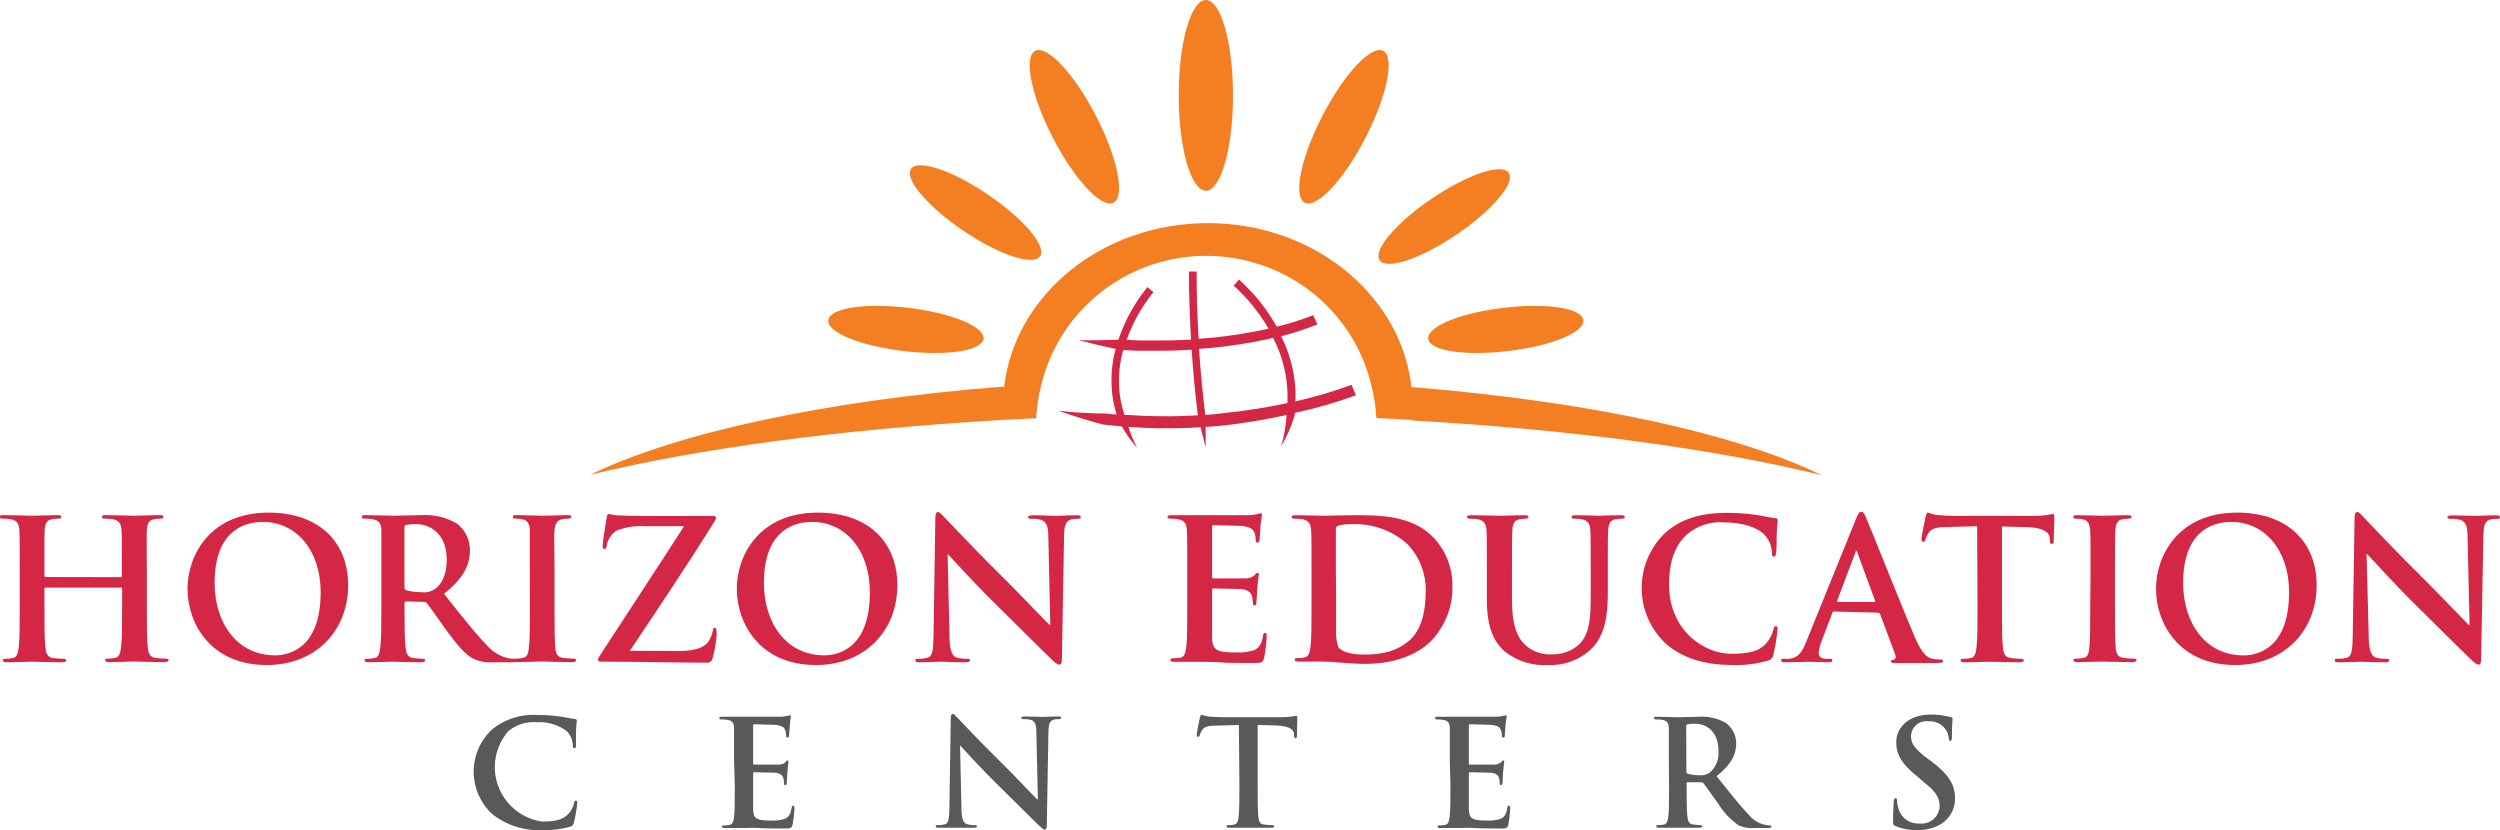 <svg width="256" height="85" viewBox="0 0 256 85" fill="none" xmlns="http://www.w3.org/2000/svg">
<path d="M12.354 59.101C12.372 59.101 12.39 59.098 12.406 59.09C12.422 59.083 12.437 59.073 12.449 59.059C12.461 59.046 12.47 59.03 12.475 59.013C12.481 58.996 12.482 58.978 12.48 58.961V58.524C12.48 55.496 12.48 54.942 12.441 54.302C12.401 53.663 12.236 53.311 11.573 53.171C11.312 53.125 11.048 53.105 10.784 53.108C10.563 53.108 10.445 53.108 10.445 52.929C10.445 52.749 10.587 52.749 10.871 52.749C11.951 52.749 13.237 52.812 13.766 52.812C14.294 52.812 15.517 52.749 16.298 52.749C16.582 52.749 16.724 52.749 16.724 52.929C16.724 53.108 16.606 53.108 16.361 53.108C16.165 53.114 15.97 53.135 15.778 53.171C15.233 53.272 15.075 53.608 15.036 54.302C14.997 54.997 15.036 55.496 15.036 58.524V62.028C15.036 63.861 15.036 65.437 15.131 66.288C15.194 66.85 15.312 67.287 15.92 67.365C16.26 67.411 16.602 67.437 16.945 67.443C17.166 67.443 17.269 67.505 17.269 67.607C17.269 67.708 17.103 67.802 16.866 67.802C15.557 67.802 14.287 67.739 13.711 67.739C13.135 67.739 11.975 67.802 11.194 67.802C10.91 67.802 10.768 67.739 10.768 67.607C10.768 67.474 10.855 67.443 11.092 67.443C11.336 67.443 11.579 67.417 11.817 67.365C12.22 67.287 12.322 66.85 12.401 66.272C12.504 65.437 12.504 63.861 12.504 62.028V60.295C12.504 60.262 12.49 60.23 12.467 60.207C12.443 60.184 12.411 60.17 12.377 60.17H4.67C4.607 60.17 4.552 60.17 4.552 60.295V62.043C4.552 63.877 4.552 65.453 4.646 66.304C4.71 66.865 4.828 67.302 5.435 67.38C5.775 67.427 6.118 67.453 6.461 67.459C6.682 67.459 6.784 67.521 6.784 67.622C6.784 67.724 6.619 67.817 6.382 67.817C5.072 67.817 3.802 67.755 3.227 67.755C2.651 67.755 1.491 67.817 0.686 67.817C0.426 67.817 0.284 67.755 0.284 67.622C0.284 67.49 0.363 67.459 0.607 67.459C0.851 67.459 1.095 67.432 1.333 67.38C1.736 67.302 1.838 66.865 1.917 66.288C2.02 65.453 2.02 63.877 2.02 62.043V58.524C2.02 55.496 2.02 54.942 1.98 54.302C1.941 53.663 1.775 53.311 1.112 53.171C0.852 53.126 0.588 53.105 0.323 53.108C0.103 53.108 -0.016 53.108 -0.016 52.929C-0.016 52.749 0.126 52.749 0.41 52.749C1.491 52.749 2.777 52.812 3.305 52.812C3.834 52.812 5.057 52.749 5.838 52.749C6.122 52.749 6.264 52.749 6.264 52.929C6.264 53.108 6.145 53.108 5.901 53.108C5.705 53.114 5.51 53.135 5.317 53.171C4.773 53.272 4.615 53.608 4.575 54.302C4.536 54.997 4.552 55.512 4.552 58.524V58.945C4.552 59.039 4.607 59.086 4.67 59.086L12.354 59.101Z" fill="#D32745"/>
<path d="M19.201 60.295C19.201 56.885 21.481 52.492 27.516 52.492C32.526 52.492 35.65 55.371 35.65 59.936C35.65 64.501 32.423 68.098 27.311 68.098C21.536 68.098 19.201 63.814 19.201 60.295ZM32.833 60.67C32.833 56.214 30.23 53.444 26.932 53.444C24.621 53.444 21.978 54.716 21.978 59.687C21.978 63.822 24.297 67.107 28.163 67.107C29.567 67.107 32.833 66.421 32.833 60.67Z" fill="#D32745"/>
<path d="M39.05 58.524C39.05 55.496 39.05 54.942 39.05 54.302C39.05 53.662 38.852 53.311 38.182 53.171C37.922 53.125 37.657 53.104 37.393 53.108C37.172 53.108 37.054 53.108 37.054 52.929C37.054 52.749 37.188 52.749 37.495 52.749C38.56 52.749 39.862 52.812 40.249 52.812C40.935 52.812 42.465 52.749 43.089 52.749C44.381 52.661 45.671 52.96 46.788 53.608C47.208 53.933 47.545 54.349 47.777 54.824C48.008 55.299 48.126 55.82 48.122 56.347C48.122 57.822 47.498 59.179 45.463 60.81C47.254 63.042 48.619 64.813 49.834 66.046C50.405 66.731 51.19 67.209 52.066 67.404C52.254 67.438 52.444 67.457 52.634 67.458C52.792 67.458 52.879 67.521 52.879 67.622C52.879 67.724 52.737 67.817 52.492 67.817H50.607C49.868 67.885 49.124 67.756 48.453 67.443C47.585 66.983 46.82 66.046 45.692 64.517C44.903 63.416 43.964 62.066 43.704 61.762C43.658 61.713 43.602 61.676 43.539 61.653C43.476 61.63 43.408 61.622 43.341 61.63L41.59 61.583C41.567 61.58 41.545 61.583 41.524 61.59C41.502 61.597 41.483 61.609 41.467 61.625C41.451 61.641 41.439 61.66 41.432 61.681C41.424 61.702 41.422 61.724 41.424 61.746V62.027C41.424 63.877 41.424 65.453 41.527 66.288C41.59 66.865 41.708 67.302 42.316 67.38C42.643 67.424 42.972 67.45 43.302 67.458C43.459 67.458 43.538 67.521 43.538 67.622C43.538 67.724 43.396 67.817 43.136 67.817C41.968 67.817 40.477 67.755 40.178 67.755C39.878 67.755 38.529 67.817 37.724 67.817C37.464 67.817 37.322 67.755 37.322 67.622C37.322 67.49 37.401 67.458 37.645 67.458C37.889 67.459 38.133 67.432 38.371 67.38C38.766 67.302 38.868 66.865 38.947 66.288C39.05 65.453 39.05 63.877 39.05 62.043V58.524ZM41.416 60.084C41.416 60.303 41.456 60.381 41.598 60.443C42.096 60.578 42.611 60.644 43.128 60.639C43.63 60.708 44.139 60.588 44.556 60.303C45.163 59.866 45.747 58.945 45.747 57.314C45.747 54.49 43.854 53.67 42.663 53.67C42.306 53.657 41.949 53.683 41.598 53.748C41.456 53.748 41.416 53.873 41.416 54.029V60.084Z" fill="#D32745"/>
<path d="M54.251 58.524C54.251 55.496 54.251 54.942 54.251 54.302C54.251 53.663 54.007 53.288 53.565 53.187C53.327 53.132 53.083 53.106 52.839 53.108C52.642 53.108 52.516 53.108 52.516 52.913C52.516 52.718 52.681 52.749 52.997 52.749C53.786 52.749 55.032 52.812 55.616 52.812C56.2 52.812 57.304 52.749 58.069 52.749C58.338 52.749 58.495 52.749 58.495 52.913C58.495 53.077 58.377 53.108 58.172 53.108C57.971 53.112 57.77 53.133 57.572 53.171C57.028 53.272 56.862 53.608 56.784 54.302C56.705 54.997 56.784 55.496 56.784 58.524V62.028C56.784 63.963 56.784 65.531 56.862 66.389C56.926 66.928 57.068 67.287 57.651 67.365C57.991 67.411 58.334 67.437 58.677 67.443C58.906 67.443 59 67.505 59 67.607C59 67.708 58.843 67.802 58.622 67.802C57.288 67.802 56.026 67.739 55.466 67.739C54.906 67.739 53.731 67.802 52.926 67.802C52.666 67.802 52.524 67.739 52.524 67.607C52.524 67.474 52.611 67.443 52.847 67.443C53.091 67.443 53.335 67.417 53.573 67.365C53.975 67.287 54.094 66.944 54.157 66.366C54.259 65.531 54.259 63.963 54.259 62.028L54.251 58.524Z" fill="#D32745"/>
<path d="M69.469 66.662C71.52 66.662 72.301 66.163 72.624 65.57C72.794 65.27 72.916 64.947 72.987 64.61C72.987 64.415 73.066 64.29 73.192 64.29C73.319 64.29 73.39 64.431 73.39 64.915C73.336 65.735 73.201 66.547 72.987 67.341C72.885 67.7 72.751 67.856 72.388 67.856C69.027 67.856 65.643 67.755 61.58 67.755C61.359 67.755 61.233 67.7 61.233 67.56C61.233 67.419 61.296 67.318 61.541 66.959C64.373 62.581 67.355 58.079 70.053 53.881H66.108C65.121 53.816 64.132 53.959 63.205 54.302C62.92 54.468 62.675 54.694 62.489 54.963C62.302 55.233 62.178 55.54 62.124 55.863C62.077 56.136 61.998 56.222 61.88 56.222C61.761 56.222 61.714 56.12 61.714 55.879C61.714 55.426 62.022 53.608 62.124 53.015C62.124 52.734 62.243 52.632 62.361 52.632C62.62 52.7 62.884 52.747 63.15 52.773C65.067 52.851 66.029 52.835 66.858 52.835H72.995C73.192 52.835 73.334 52.898 73.334 52.991C73.314 53.13 73.26 53.261 73.177 53.374C70.4 57.829 67.339 62.394 64.499 66.639L69.469 66.662Z" fill="#D32745"/>
<path d="M75.449 60.295C75.449 56.885 77.721 52.492 83.755 52.492C88.773 52.492 91.889 55.371 91.889 59.936C91.889 64.501 88.67 68.098 83.558 68.098C77.784 68.098 75.449 63.814 75.449 60.295ZM89.073 60.67C89.073 56.214 86.477 53.444 83.172 53.444C80.86 53.444 78.225 54.716 78.225 59.687C78.225 63.822 80.537 67.107 84.402 67.107C85.814 67.107 89.073 66.421 89.073 60.67Z" fill="#D32745"/>
<path d="M97.23 65.11C97.23 66.67 97.529 67.177 97.932 67.318C98.271 67.425 98.626 67.472 98.981 67.458C99.202 67.458 99.32 67.459 99.32 67.622C99.32 67.786 99.139 67.817 98.855 67.817C97.545 67.817 96.74 67.755 96.362 67.755C96.18 67.755 95.234 67.817 94.184 67.817C93.924 67.817 93.743 67.817 93.743 67.622C93.743 67.427 93.869 67.458 94.066 67.458C94.372 67.466 94.677 67.432 94.973 67.357C95.494 67.201 95.573 66.624 95.597 64.891L95.778 53.108C95.778 52.71 95.841 52.429 96.038 52.429C96.236 52.429 96.441 52.687 96.78 53.046C97.119 53.405 100.085 56.55 103.02 59.437C104.393 60.787 107.106 63.658 107.454 63.978H107.548L107.351 55.036C107.351 53.819 107.146 53.475 106.665 53.249C106.319 53.147 105.959 53.105 105.6 53.124C105.355 53.124 105.276 53.069 105.276 52.944C105.276 52.82 105.497 52.765 105.797 52.765C106.846 52.765 107.816 52.828 108.235 52.828C108.455 52.828 109.221 52.765 110.207 52.765C110.467 52.765 110.672 52.765 110.672 52.944C110.672 53.124 110.554 53.124 110.309 53.124C110.105 53.116 109.9 53.137 109.702 53.186C109.142 53.343 108.984 53.764 108.96 54.88L108.739 67.443C108.739 67.88 108.661 68.059 108.479 68.059C108.298 68.059 108.014 67.841 107.793 67.622C106.523 66.421 103.951 63.814 101.852 61.762C99.754 59.71 97.427 57.127 97.064 56.752H97.032L97.23 65.11Z" fill="#D32745"/>
<path d="M121.575 58.524C121.575 55.504 121.575 54.942 121.535 54.31C121.496 53.678 121.338 53.311 120.675 53.171C120.414 53.129 120.15 53.111 119.886 53.116C119.665 53.116 119.547 53.069 119.547 52.937C119.547 52.804 119.689 52.757 119.989 52.757H121.614C122.143 52.757 122.6 52.757 122.884 52.757C123.531 52.757 127.538 52.757 127.917 52.757C128.209 52.736 128.499 52.694 128.785 52.632C128.891 52.598 128.999 52.572 129.108 52.554C129.203 52.554 129.227 52.632 129.227 52.734C129.15 53.163 129.094 53.595 129.061 54.029C129.061 54.224 129.006 55.106 128.966 55.34C128.966 55.442 128.903 55.559 128.761 55.559C128.619 55.559 128.58 55.465 128.58 55.285C128.584 55.041 128.544 54.798 128.461 54.568C128.319 54.209 128.122 53.967 127.112 53.85C126.773 53.85 124.659 53.772 124.257 53.772C124.154 53.772 124.115 53.826 124.115 53.967V59.008C124.115 59.148 124.115 59.226 124.257 59.226C124.698 59.226 127.01 59.226 127.475 59.226C127.822 59.248 128.165 59.142 128.438 58.93C128.58 58.766 128.659 58.664 128.761 58.664C128.864 58.664 128.903 58.664 128.903 58.828C128.903 58.992 128.824 59.265 128.745 60.279C128.745 60.678 128.659 61.473 128.659 61.614C128.659 61.754 128.659 61.988 128.477 61.988C128.296 61.988 128.304 61.91 128.304 61.809C128.29 61.571 128.261 61.333 128.217 61.099C128.122 60.701 127.838 60.397 127.089 60.319C126.71 60.319 124.722 60.256 124.233 60.256C124.13 60.256 124.115 60.342 124.115 60.459V62.02C124.115 62.699 124.115 64.532 124.115 65.141C124.115 66.514 124.478 66.811 126.529 66.811C127.169 66.848 127.811 66.769 128.422 66.577C128.943 66.335 129.211 65.913 129.329 65.102C129.369 64.883 129.408 64.805 129.55 64.805C129.692 64.805 129.708 64.961 129.708 65.164C129.675 65.906 129.588 66.644 129.448 67.373C129.306 67.888 129.124 67.888 128.359 67.888C126.852 67.888 125.74 67.888 124.88 67.825C124.02 67.763 123.389 67.771 122.782 67.771C122.561 67.771 122.119 67.771 121.638 67.771C121.156 67.771 120.652 67.771 120.249 67.771C119.989 67.771 119.847 67.716 119.847 67.576C119.847 67.435 119.926 67.412 120.17 67.412C120.414 67.412 120.658 67.385 120.896 67.334C121.298 67.256 121.393 66.819 121.48 66.241C121.575 65.406 121.575 63.83 121.575 61.996V58.524Z" fill="#D32745"/>
<path d="M134.299 58.524C134.299 55.504 134.299 54.942 134.26 54.31C134.22 53.678 134.055 53.311 133.392 53.171C133.131 53.128 132.867 53.11 132.603 53.116C132.382 53.116 132.256 53.069 132.256 52.937C132.256 52.804 132.398 52.757 132.698 52.757C133.771 52.757 135.064 52.812 135.601 52.812C136.137 52.812 137.494 52.757 138.701 52.757C141.218 52.757 144.578 52.757 146.771 55.02C148.071 56.389 148.773 58.208 148.728 60.084C148.76 62.149 147.973 64.144 146.535 65.64C145.612 66.577 143.521 67.981 139.79 67.981C139.072 67.981 138.212 67.927 137.478 67.864C136.745 67.802 136.011 67.747 135.506 67.747C135.285 67.747 134.844 67.747 134.362 67.747C133.881 67.747 133.376 67.747 132.974 67.747C132.706 67.747 132.572 67.692 132.572 67.552C132.572 67.412 132.65 67.388 132.887 67.388C133.131 67.389 133.375 67.362 133.613 67.31C134.015 67.232 134.118 66.795 134.197 66.218C134.299 65.383 134.299 63.807 134.299 61.973V58.524ZM136.816 60.717C136.816 62.831 136.816 64.361 136.816 64.735C136.802 65.249 136.876 65.76 137.037 66.249C137.297 66.631 138.086 67.029 139.671 67.029C141.73 67.029 143.095 66.631 144.302 65.601C145.509 64.571 145.99 62.691 145.99 60.639C146.026 59.724 145.874 58.812 145.543 57.958C145.212 57.104 144.709 56.325 144.066 55.668C142.499 54.285 140.443 53.57 138.346 53.678C137.906 53.67 137.466 53.715 137.037 53.811C136.956 53.839 136.887 53.894 136.842 53.966C136.798 54.039 136.78 54.125 136.792 54.209C136.792 54.888 136.792 56.62 136.792 58.196L136.816 60.717Z" fill="#D32745"/>
<path d="M152.254 58.524C152.254 55.504 152.254 54.942 152.215 54.31C152.175 53.678 152.01 53.311 151.347 53.171C151.086 53.129 150.822 53.11 150.558 53.116C150.337 53.116 150.219 53.069 150.219 52.937C150.219 52.804 150.361 52.757 150.661 52.757C151.726 52.757 153.027 52.812 153.603 52.812C154.084 52.812 155.354 52.757 156.072 52.757C156.38 52.757 156.514 52.796 156.514 52.937C156.514 53.077 156.396 53.116 156.199 53.116C156.003 53.116 155.807 53.134 155.615 53.171C155.07 53.272 154.905 53.608 154.865 54.31C154.826 55.012 154.826 55.504 154.826 58.524V61.333C154.826 64.22 155.41 65.43 156.404 66.225C157.117 66.782 158.013 67.06 158.92 67.006C159.955 67.037 160.961 66.664 161.721 65.968C162.833 64.876 162.888 63.081 162.888 61.029V58.524C162.888 55.504 162.888 54.942 162.849 54.31C162.809 53.678 162.652 53.311 161.981 53.171C161.744 53.131 161.504 53.113 161.263 53.116C161.034 53.116 160.916 53.069 160.916 52.937C160.916 52.804 161.058 52.757 161.342 52.757C162.368 52.757 163.638 52.812 163.653 52.812C163.898 52.812 165.16 52.757 165.949 52.757C166.233 52.757 166.375 52.796 166.375 52.937C166.375 53.077 166.249 53.116 166.012 53.116C165.816 53.116 165.621 53.134 165.428 53.171C164.884 53.272 164.718 53.608 164.679 54.31C164.64 55.012 164.64 55.504 164.64 58.524V60.654C164.64 62.87 164.419 65.219 162.73 66.647C161.579 67.637 160.09 68.156 158.565 68.098C156.956 68.206 155.364 67.716 154.1 66.725C153.043 65.812 152.254 64.337 152.254 61.45V58.524Z" fill="#D32745"/>
<path d="M170.596 65.929C169.822 65.204 169.203 64.333 168.776 63.367C168.348 62.401 168.121 61.36 168.108 60.305C168.095 59.251 168.296 58.205 168.698 57.229C169.101 56.252 169.698 55.366 170.454 54.622C171.905 53.311 173.814 52.515 176.812 52.515C177.788 52.511 178.764 52.576 179.731 52.711C180.52 52.812 181.143 52.991 181.743 53.054C181.963 53.054 182.042 53.171 182.042 53.288C182.042 53.405 181.987 53.686 181.948 54.388C181.908 55.09 181.948 56.136 181.885 56.534C181.821 56.932 181.821 56.994 181.64 56.994C181.459 56.994 181.443 56.831 181.443 56.557C181.411 55.872 181.131 55.221 180.654 54.724C179.991 54.029 178.421 53.491 176.567 53.491C175.188 53.38 173.821 53.815 172.765 54.7C171.298 56.035 170.911 57.923 170.911 59.858C170.911 64.595 174.556 66.944 177.222 66.944C179.013 66.944 180.102 66.748 180.906 65.828C181.23 65.447 181.462 64.999 181.585 64.517C181.648 64.197 181.687 64.119 181.853 64.119C182.019 64.119 182.027 64.259 182.027 64.415C181.945 65.307 181.798 66.191 181.585 67.061C181.566 67.197 181.506 67.325 181.413 67.428C181.321 67.53 181.199 67.604 181.064 67.638C179.889 67.979 178.667 68.135 177.443 68.098C174.737 68.098 172.426 67.498 170.596 65.929Z" fill="#D32745"/>
<path d="M187.801 62.62C187.706 62.62 187.667 62.667 187.62 62.784L186.539 65.632C186.37 66.016 186.266 66.425 186.231 66.842C186.231 67.201 186.413 67.458 187.02 67.458H187.328C187.565 67.458 187.628 67.459 187.628 67.622C187.628 67.786 187.509 67.817 187.288 67.817C186.642 67.817 185.774 67.763 185.151 67.763C184.93 67.763 183.825 67.817 182.784 67.817C182.524 67.817 182.405 67.817 182.405 67.622C182.405 67.427 182.484 67.458 182.642 67.458C182.849 67.471 183.058 67.471 183.265 67.458C184.196 67.341 184.575 66.678 184.977 65.671L190.034 53.186C190.27 52.609 190.389 52.406 190.594 52.406C190.799 52.406 190.894 52.586 191.099 53.046C191.58 54.138 194.799 62.261 196.092 65.289C196.881 67.084 197.433 67.357 197.859 67.458C198.137 67.513 198.42 67.539 198.704 67.537C198.869 67.537 198.964 67.537 198.964 67.7C198.964 67.864 198.782 67.895 198.041 67.895C197.299 67.895 195.848 67.895 194.238 67.895C193.876 67.895 193.631 67.895 193.631 67.739C193.631 67.583 193.71 67.576 193.915 67.56C193.96 67.544 194 67.519 194.034 67.486C194.068 67.454 194.094 67.414 194.112 67.371C194.129 67.327 194.136 67.28 194.134 67.233C194.131 67.187 194.118 67.141 194.096 67.1L192.519 62.878C192.505 62.836 192.477 62.799 192.44 62.773C192.403 62.748 192.359 62.735 192.314 62.737L187.801 62.62ZM191.911 61.645C192.014 61.645 192.03 61.583 192.014 61.528L190.199 56.604C190.199 56.526 190.199 56.425 190.097 56.425C189.994 56.425 190.002 56.526 189.978 56.604L188.125 61.505C188.125 61.583 188.125 61.645 188.203 61.645H191.911Z" fill="#D32745"/>
<path d="M202.459 53.881L199.461 53.967C198.293 53.967 197.812 54.107 197.504 54.544C197.355 54.756 197.24 54.991 197.165 55.239C197.126 55.395 197.063 55.481 196.944 55.481C196.826 55.481 196.763 55.379 196.763 55.161C196.763 54.942 197.142 53.03 197.189 52.867C197.236 52.703 197.307 52.492 197.426 52.492C197.707 52.596 197.998 52.677 198.293 52.734C198.877 52.788 199.642 52.828 200.305 52.828H208.265C208.729 52.828 209.193 52.797 209.653 52.734C209.832 52.689 210.014 52.656 210.198 52.632C210.34 52.632 210.363 52.749 210.363 53.046C210.363 53.467 210.3 54.841 210.3 55.387C210.3 55.59 210.237 55.707 210.119 55.707C210 55.707 209.914 55.605 209.898 55.309V55.09C209.858 54.575 209.314 54.014 207.531 53.975L204.999 53.912V62.043C204.999 63.877 204.999 65.453 205.101 66.304C205.157 66.865 205.283 67.302 205.89 67.38C206.23 67.427 206.573 67.453 206.916 67.459C207.137 67.459 207.239 67.521 207.239 67.622C207.239 67.724 207.081 67.817 206.861 67.817C205.527 67.817 204.265 67.763 203.705 67.763C203.145 67.763 201.977 67.817 201.173 67.817C200.904 67.817 200.77 67.763 200.77 67.622C200.77 67.482 200.849 67.459 201.086 67.459C201.33 67.459 201.573 67.433 201.812 67.38C202.214 67.302 202.34 66.865 202.395 66.288C202.498 65.453 202.498 63.877 202.498 62.043L202.459 53.881Z" fill="#D32745"/>
<path d="M214.071 58.524C214.071 55.504 214.071 54.942 214.031 54.31C213.992 53.678 213.795 53.288 213.353 53.194C213.116 53.137 212.872 53.11 212.627 53.116C212.422 53.116 212.304 53.069 212.304 52.913C212.304 52.757 212.462 52.757 212.785 52.757C213.574 52.757 214.82 52.812 215.404 52.812C215.988 52.812 217.092 52.757 217.858 52.757C218.118 52.757 218.284 52.796 218.284 52.913C218.284 53.03 218.157 53.116 217.96 53.116C217.756 53.117 217.553 53.135 217.353 53.171C216.808 53.272 216.651 53.608 216.611 54.31C216.572 55.012 216.572 55.504 216.572 58.524V62.027C216.572 63.963 216.572 65.531 216.651 66.389C216.714 66.928 216.856 67.287 217.439 67.365C217.779 67.411 218.122 67.437 218.465 67.443C218.686 67.443 218.788 67.505 218.788 67.607C218.788 67.708 218.631 67.802 218.402 67.802C217.077 67.802 215.806 67.747 215.246 67.747C214.686 67.747 213.519 67.802 212.714 67.802C212.454 67.802 212.312 67.747 212.312 67.607C212.312 67.466 212.391 67.443 212.635 67.443C212.879 67.443 213.123 67.417 213.361 67.365C213.763 67.287 213.882 66.951 213.945 66.374C214.039 65.531 214.039 63.963 214.039 62.027L214.071 58.524Z" fill="#D32745"/>
<path d="M220.776 60.295C220.776 56.893 223.048 52.492 229.091 52.492C234.101 52.492 237.225 55.379 237.225 59.936C237.225 64.493 233.998 68.098 228.886 68.098C223.111 68.098 220.776 63.822 220.776 60.295ZM234.4 60.67C234.4 56.214 231.805 53.444 228.507 53.444C226.188 53.444 223.553 54.724 223.553 59.687C223.553 63.83 225.873 67.115 229.73 67.115C231.142 67.107 234.4 66.428 234.4 60.67Z" fill="#D32745"/>
<path d="M242.557 65.11C242.557 66.67 242.857 67.185 243.259 67.326C243.6 67.426 243.954 67.471 244.309 67.458C244.53 67.458 244.648 67.459 244.648 67.622C244.648 67.786 244.467 67.817 244.19 67.817C242.881 67.817 242.076 67.763 241.69 67.763C241.508 67.763 240.562 67.817 239.52 67.817C239.26 67.817 239.078 67.817 239.078 67.622C239.078 67.427 239.197 67.458 239.402 67.458C239.704 67.465 240.007 67.434 240.301 67.365C240.83 67.201 240.909 66.585 240.924 64.891L241.106 53.108C241.106 52.71 241.169 52.429 241.374 52.429C241.579 52.429 241.776 52.687 242.116 53.046C242.455 53.405 245.413 56.55 248.356 59.437C249.72 60.794 252.442 63.658 252.781 63.978H252.884L252.679 55.036C252.679 53.826 252.482 53.475 252 53.249C251.651 53.154 251.289 53.114 250.927 53.132C250.691 53.132 250.612 53.069 250.612 52.952C250.612 52.835 250.833 52.773 251.133 52.773C252.182 52.773 253.144 52.828 253.57 52.828C253.791 52.828 254.556 52.773 255.542 52.773C255.803 52.773 256 52.773 256 52.952C256 53.132 255.882 53.132 255.637 53.132C255.436 53.125 255.234 53.143 255.038 53.186C254.47 53.35 254.312 53.764 254.296 54.88L254.067 67.443C254.067 67.88 253.988 68.059 253.807 68.059C253.625 68.059 253.349 67.841 253.121 67.622C251.858 66.428 249.279 63.822 247.188 61.77C245.098 59.718 242.763 57.088 242.4 56.752H242.337L242.557 65.11Z" fill="#D32745"/>
<path d="M50.402 83.361C49.811 82.813 49.339 82.152 49.013 81.418C48.686 80.685 48.513 79.894 48.502 79.093C48.492 78.292 48.645 77.496 48.953 76.755C49.26 76.014 49.715 75.341 50.291 74.778C51.626 73.647 53.359 73.086 55.111 73.217C55.85 73.215 56.588 73.265 57.32 73.365C57.896 73.444 58.385 73.576 58.843 73.623C59.008 73.623 59.071 73.717 59.071 73.802C59.071 73.888 59.024 74.107 58.992 74.63C58.961 75.152 58.992 75.964 58.992 76.26C58.992 76.557 58.945 76.612 58.803 76.612C58.661 76.612 58.653 76.487 58.653 76.276C58.63 75.758 58.42 75.266 58.062 74.887C57.179 74.216 56.08 73.886 54.969 73.959C53.92 73.868 52.877 74.19 52.066 74.856C51.399 75.615 50.95 76.537 50.764 77.526C50.578 78.515 50.663 79.534 51.01 80.48C51.357 81.425 51.953 82.262 52.736 82.903C53.52 83.544 54.462 83.966 55.466 84.126C56.823 84.126 57.644 83.978 58.259 83.283C58.506 82.997 58.681 82.658 58.772 82.292C58.819 82.05 58.851 81.988 58.977 81.988C59.103 81.988 59.111 82.097 59.111 82.214C59.048 82.89 58.935 83.56 58.772 84.22C58.758 84.323 58.712 84.42 58.642 84.498C58.572 84.576 58.48 84.631 58.377 84.657C57.489 84.913 56.565 85.029 55.64 85C53.749 85.115 51.882 84.531 50.402 83.361Z" fill="#59595C"/>
<path d="M75.165 77.766C75.165 75.48 75.165 75.051 75.165 74.575C75.165 74.099 75.015 73.795 74.51 73.717C74.315 73.681 74.117 73.666 73.918 73.67C73.752 73.67 73.658 73.67 73.658 73.529C73.658 73.389 73.768 73.397 73.997 73.397H75.228H76.19C76.679 73.397 79.709 73.397 80 73.397C80.22 73.377 80.439 73.346 80.655 73.303C80.735 73.277 80.817 73.258 80.9 73.248C80.971 73.248 80.987 73.303 80.987 73.381C80.987 73.459 80.915 73.67 80.868 74.364C80.868 74.513 80.821 75.145 80.789 75.355C80.758 75.566 80.742 75.519 80.639 75.519C80.537 75.519 80.497 75.449 80.497 75.308C80.501 75.125 80.471 74.943 80.411 74.77C80.3 74.497 80.15 74.317 79.385 74.224C79.133 74.224 77.531 74.161 77.224 74.161C77.145 74.161 77.121 74.208 77.121 74.317V78.133C77.121 78.235 77.121 78.297 77.224 78.297C77.563 78.297 79.314 78.297 79.661 78.297C80.008 78.297 80.261 78.219 80.395 78.071C80.529 77.922 80.561 77.876 80.639 77.876C80.718 77.876 80.742 77.876 80.742 77.993C80.742 78.11 80.687 78.328 80.624 79.093C80.624 79.397 80.561 79.998 80.561 80.107C80.561 80.217 80.561 80.388 80.426 80.388C80.292 80.388 80.284 80.334 80.284 80.256C80.283 80.072 80.264 79.889 80.229 79.709C80.15 79.413 79.937 79.187 79.377 79.124C79.085 79.124 77.579 79.077 77.208 79.077C77.137 79.077 77.121 79.14 77.121 79.233V80.419C77.121 80.934 77.121 82.323 77.121 82.76C77.121 83.798 77.389 84.025 78.943 84.025C79.429 84.054 79.916 83.993 80.379 83.845C80.773 83.666 80.955 83.346 81.065 82.729C81.065 82.565 81.129 82.503 81.231 82.503C81.334 82.503 81.357 82.62 81.357 82.776C81.329 83.336 81.263 83.894 81.16 84.446C81.05 84.836 80.915 84.836 80.371 84.836C79.227 84.836 78.391 84.836 77.736 84.789C77.082 84.743 76.608 84.789 76.159 84.789C75.993 84.789 75.654 84.789 75.291 84.789H74.242C74.044 84.789 73.934 84.789 73.934 84.641C73.934 84.493 73.997 84.524 74.178 84.524C74.364 84.524 74.55 84.503 74.731 84.462C75.031 84.399 75.109 84.071 75.172 83.634C75.243 82.995 75.243 81.808 75.243 80.419L75.165 77.766Z" fill="#59595C"/>
<path d="M98.452 82.714C98.452 83.884 98.681 84.274 98.989 84.384C99.244 84.464 99.51 84.501 99.778 84.493C99.943 84.493 100.038 84.493 100.038 84.61C100.038 84.727 99.904 84.758 99.691 84.758C98.697 84.758 98.113 84.758 97.798 84.758C97.663 84.758 96.946 84.758 96.149 84.758C95.952 84.758 95.817 84.758 95.817 84.61C95.817 84.462 95.912 84.493 96.062 84.493C96.293 84.497 96.524 84.471 96.748 84.415C97.143 84.298 97.206 83.853 97.222 82.542L97.356 73.623C97.356 73.319 97.403 73.108 97.553 73.108C97.703 73.108 97.861 73.303 98.121 73.576C98.381 73.849 100.614 76.229 102.854 78.414C103.888 79.436 105.947 81.613 106.199 81.855H106.278L106.128 75.082C106.128 74.161 105.978 73.88 105.608 73.724C105.351 73.656 105.085 73.627 104.819 73.639C104.637 73.639 104.574 73.592 104.574 73.498C104.574 73.404 104.74 73.365 104.969 73.365C105.757 73.365 106.491 73.412 106.815 73.412C106.98 73.412 107.556 73.365 108.306 73.365C108.503 73.365 108.661 73.365 108.661 73.498C108.661 73.631 108.566 73.639 108.384 73.639C108.23 73.632 108.076 73.648 107.927 73.685C107.501 73.802 107.375 74.122 107.359 74.965L107.193 84.477C107.193 84.805 107.13 84.945 106.996 84.945C106.862 84.945 106.649 84.774 106.475 84.61C105.521 83.705 103.564 81.731 101.979 80.178C100.393 78.625 98.626 76.666 98.358 76.377H98.31L98.452 82.714Z" fill="#59595C"/>
<path d="M126.86 74.239L124.588 74.302C123.705 74.302 123.342 74.403 123.113 74.739C122.998 74.901 122.91 75.08 122.853 75.269C122.853 75.386 122.774 75.449 122.687 75.449C122.6 75.449 122.545 75.371 122.545 75.207C122.545 75.043 122.837 73.592 122.868 73.475C122.9 73.358 122.963 73.186 123.05 73.186C123.262 73.265 123.481 73.325 123.705 73.365C124.146 73.412 124.73 73.444 125.227 73.444H131.262C131.616 73.444 131.969 73.418 132.319 73.365C132.454 73.331 132.591 73.305 132.729 73.287C132.832 73.287 132.848 73.381 132.848 73.607C132.848 73.834 132.808 74.965 132.808 75.355C132.808 75.504 132.761 75.597 132.666 75.597C132.572 75.597 132.516 75.519 132.501 75.293V75.129C132.501 74.739 132.059 74.349 130.702 74.286L128.785 74.239V80.419C128.785 81.808 128.785 82.995 128.856 83.65C128.903 84.071 128.998 84.43 129.455 84.43C129.717 84.468 129.98 84.489 130.244 84.493C130.41 84.493 130.489 84.532 130.489 84.61C130.489 84.688 130.371 84.758 130.197 84.758C129.195 84.758 128.233 84.758 127.83 84.758C127.428 84.758 126.521 84.758 125.913 84.758C125.716 84.758 125.606 84.758 125.606 84.61C125.606 84.462 125.669 84.493 125.85 84.493C126.034 84.493 126.216 84.472 126.395 84.43C126.702 84.368 126.797 84.04 126.836 83.603C126.915 82.963 126.915 81.777 126.915 80.388L126.86 74.239Z" fill="#59595C"/>
<path d="M148.46 77.766C148.46 75.48 148.46 75.051 148.46 74.575C148.46 74.099 148.31 73.795 147.805 73.717C147.607 73.682 147.406 73.666 147.205 73.67C147.04 73.67 146.953 73.67 146.953 73.529C146.953 73.389 147.055 73.397 147.284 73.397H148.523H149.477C149.966 73.397 152.996 73.397 153.288 73.397C153.507 73.378 153.726 73.347 153.942 73.303C154.022 73.277 154.104 73.259 154.187 73.248C154.266 73.248 154.282 73.303 154.282 73.381C154.222 73.706 154.18 74.034 154.155 74.364C154.155 74.513 154.108 75.145 154.084 75.355C154.061 75.566 154.037 75.519 153.927 75.519C153.816 75.519 153.792 75.449 153.792 75.308C153.793 75.125 153.761 74.943 153.698 74.77C153.595 74.497 153.445 74.317 152.68 74.224C152.42 74.224 150.818 74.161 150.519 74.161C150.44 74.161 150.408 74.208 150.408 74.317V78.133C150.408 78.235 150.408 78.297 150.519 78.297C150.85 78.297 152.601 78.297 152.956 78.297C153.218 78.313 153.477 78.232 153.682 78.071C153.792 77.946 153.856 77.876 153.927 77.876C153.998 77.876 154.037 77.876 154.037 77.993C154.037 78.11 153.974 78.328 153.911 79.093C153.911 79.397 153.856 79.998 153.856 80.107C153.856 80.217 153.856 80.388 153.714 80.388C153.695 80.391 153.677 80.389 153.659 80.384C153.642 80.378 153.626 80.368 153.613 80.355C153.6 80.342 153.59 80.327 153.584 80.309C153.578 80.292 153.577 80.274 153.579 80.256C153.571 80.072 153.55 79.89 153.516 79.709C153.445 79.413 153.224 79.187 152.664 79.124C152.372 79.124 150.866 79.077 150.503 79.077C150.424 79.077 150.408 79.14 150.408 79.233V80.419C150.408 80.934 150.408 82.323 150.408 82.76C150.408 83.798 150.684 84.025 152.238 84.025C152.724 84.053 153.211 83.992 153.674 83.845C154.069 83.666 154.25 83.346 154.353 82.729C154.353 82.565 154.416 82.503 154.526 82.503C154.637 82.503 154.644 82.62 154.644 82.776C154.62 83.337 154.554 83.895 154.447 84.446C154.337 84.836 154.203 84.836 153.658 84.836C152.514 84.836 151.678 84.836 151.016 84.789C150.353 84.743 149.895 84.789 149.438 84.789C149.264 84.789 148.933 84.789 148.562 84.789H147.513C147.316 84.789 147.213 84.789 147.213 84.641C147.213 84.493 147.268 84.524 147.45 84.524C147.636 84.524 147.821 84.503 148.002 84.462C148.31 84.399 148.381 84.071 148.444 83.634C148.523 82.995 148.523 81.808 148.523 80.419L148.46 77.766Z" fill="#59595C"/>
<path d="M170.888 77.766C170.888 75.48 170.888 75.051 170.888 74.575C170.888 74.099 170.73 73.795 170.225 73.717C170.03 73.681 169.832 73.666 169.633 73.67C169.468 73.67 169.373 73.67 169.373 73.529C169.373 73.389 169.483 73.397 169.712 73.397C170.501 73.397 171.479 73.444 171.795 73.444C172.315 73.444 173.475 73.397 173.948 73.397C174.927 73.327 175.903 73.552 176.749 74.044C177.071 74.287 177.332 74.6 177.512 74.959C177.693 75.317 177.788 75.712 177.79 76.112C177.79 77.228 177.317 78.25 175.779 79.483C177.135 81.176 178.185 82.519 179.084 83.447C179.517 83.972 180.118 84.335 180.788 84.477C180.928 84.505 181.071 84.521 181.214 84.524C181.34 84.524 181.395 84.563 181.395 84.641C181.395 84.719 181.293 84.789 181.111 84.789H179.66C179.1 84.841 178.536 84.744 178.027 84.508C177.186 83.92 176.477 83.165 175.944 82.292C175.337 81.465 174.635 80.435 174.437 80.209C174.403 80.171 174.36 80.142 174.312 80.124C174.264 80.107 174.212 80.101 174.161 80.107H172.836C172.757 80.107 172.71 80.107 172.71 80.224V80.373C172.71 81.777 172.71 82.963 172.789 83.603C172.836 84.04 172.923 84.383 173.38 84.43C173.629 84.465 173.879 84.486 174.13 84.493C174.248 84.493 174.311 84.532 174.311 84.61C174.311 84.688 174.209 84.758 174.011 84.758C173.12 84.758 172 84.758 171.771 84.758C171.542 84.758 170.517 84.758 169.909 84.758C169.712 84.758 169.602 84.758 169.602 84.61C169.602 84.462 169.665 84.493 169.846 84.493C170.032 84.493 170.217 84.472 170.398 84.43C170.698 84.368 170.777 84.04 170.84 83.603C170.911 82.963 170.911 81.777 170.911 80.388L170.888 77.766ZM172.686 78.96C172.686 79.124 172.686 79.187 172.828 79.233C173.206 79.337 173.596 79.387 173.988 79.382C174.368 79.433 174.754 79.341 175.069 79.124C175.391 78.846 175.64 78.495 175.797 78.101C175.953 77.707 176.012 77.282 175.968 76.861C175.968 74.723 174.532 74.107 173.601 74.107C173.337 74.095 173.072 74.116 172.812 74.169C172.702 74.169 172.67 74.255 172.67 74.38L172.686 78.96Z" fill="#59595C"/>
<path d="M194.136 84.61C193.891 84.508 193.844 84.43 193.844 84.095C193.844 83.268 193.907 82.362 193.915 82.128C193.923 81.894 193.978 81.731 194.104 81.731C194.231 81.731 194.254 81.871 194.254 81.988C194.269 82.252 194.314 82.514 194.388 82.768C194.511 83.24 194.796 83.654 195.196 83.94C195.595 84.225 196.082 84.362 196.574 84.329C196.823 84.355 197.075 84.33 197.314 84.257C197.553 84.184 197.775 84.063 197.966 83.903C198.157 83.742 198.313 83.545 198.425 83.323C198.537 83.102 198.602 82.86 198.617 82.612C198.617 81.832 198.38 81.176 197.118 80.193L196.432 79.592C194.759 78.297 194.175 77.251 194.175 76.019C194.175 74.364 195.58 73.17 197.702 73.17C198.386 73.162 199.069 73.248 199.729 73.428C199.863 73.428 199.942 73.498 199.942 73.607C199.942 73.717 199.879 74.239 199.879 75.418C199.879 75.745 199.832 75.87 199.713 75.87C199.595 75.87 199.556 75.777 199.556 75.597C199.528 75.233 199.391 74.885 199.161 74.598C198.966 74.352 198.714 74.156 198.425 74.028C198.136 73.9 197.82 73.844 197.504 73.865C197.278 73.831 197.047 73.846 196.828 73.909C196.608 73.972 196.405 74.082 196.232 74.23C196.06 74.379 195.922 74.562 195.828 74.769C195.735 74.975 195.687 75.199 195.69 75.425C195.69 76.12 196.037 76.643 197.268 77.595L197.702 77.907C199.54 79.28 200.194 80.326 200.194 81.754C200.205 82.276 200.079 82.791 199.829 83.251C199.579 83.71 199.213 84.097 198.767 84.376C198.037 84.808 197.195 85.023 196.345 84.992C195.589 85.024 194.836 84.893 194.136 84.61Z" fill="#59595C"/>
<path d="M144.736 43.066C161.121 43.994 175.597 45.976 186.547 48.661C177.869 44.431 163.062 41.177 145.233 39.695L144.539 39.64L144.452 38.969C143.032 29.855 134.276 22.848 123.681 22.848C112.842 22.848 103.919 30.191 102.823 39.609H102.428C84.284 41.06 69.224 44.346 60.413 48.629C71.504 45.914 86.162 43.947 102.775 42.995L106.097 42.832C106.159 41.78 106.312 40.736 106.554 39.71L106.759 38.93C107.754 35.248 109.96 31.999 113.028 29.694C116.096 27.388 119.852 26.158 123.705 26.198C127.558 26.237 131.288 27.543 134.307 29.911C137.326 32.278 139.463 35.572 140.381 39.273C140.685 40.428 140.872 41.609 140.942 42.8C142.133 42.863 143.308 42.917 144.476 42.988L144.736 43.066Z" fill="#F47F22"/>
<path d="M138.843 40.475L138.401 39.406C136.525 40.097 134.604 40.663 132.65 41.099C132.681 40.435 132.66 39.77 132.587 39.109C132.429 37.768 132.081 36.454 131.554 35.208C131.436 34.943 131.317 34.685 131.191 34.428C132.455 34.114 133.694 33.709 134.899 33.218L134.473 32.274C133.259 32.754 132.012 33.148 130.741 33.452C129.726 31.643 128.418 30.012 126.868 28.622L126.331 29.254C127.744 30.529 128.947 32.014 129.897 33.655L129.582 33.725C127.899 34.088 126.198 34.362 124.486 34.545C123.91 34.607 123.326 34.646 122.742 34.693C122.608 32.352 122.521 30.089 122.537 27.803H121.748C121.748 30.144 121.827 32.485 121.961 34.771C121.093 34.823 120.226 34.854 119.358 34.865C118.49 34.865 117.63 34.865 116.77 34.865L115.476 34.81H115.366C115.993 33.036 116.921 31.382 118.111 29.917L117.504 29.395C116.188 30.997 115.18 32.825 114.53 34.787C113.181 34.841 111.824 34.865 110.467 34.833C111.714 35.169 112.976 35.465 114.246 35.731C114.246 35.832 114.191 35.934 114.159 36.043C113.869 37.267 113.762 38.526 113.843 39.781C113.885 40.409 113.977 41.032 114.12 41.646C114.183 41.903 114.262 42.161 114.34 42.426H113.978L113.189 42.34C111.611 42.34 110.01 42.246 108.384 42.059C109.852 42.579 111.356 43.047 112.897 43.464L113.575 43.542L114.364 43.62L114.877 43.667C115.328 44.457 115.856 45.202 116.455 45.891C116.087 45.193 115.783 44.465 115.547 43.713C116.573 43.784 117.599 43.838 118.624 43.854C120.068 43.854 121.504 43.854 122.939 43.745C123.113 44.439 123.279 45.134 123.46 45.82C123.46 45.118 123.46 44.416 123.46 43.721C124.138 43.674 124.809 43.62 125.487 43.55C127.589 43.304 129.677 42.952 131.743 42.496C131.686 43.586 131.498 44.665 131.183 45.711C131.768 44.73 132.229 43.682 132.556 42.59L132.603 42.278C134.724 41.825 136.809 41.222 138.843 40.475ZM118.884 42.621C117.78 42.621 116.676 42.574 115.579 42.488H115.153C115.074 42.27 114.979 41.934 114.908 41.661C114.76 41.085 114.663 40.498 114.617 39.906C114.524 38.715 114.615 37.518 114.885 36.355C114.924 36.191 114.972 36.02 115.019 35.856H115.177L116.463 35.918C117.354 35.918 118.245 35.918 119.129 35.918C120.013 35.918 121.062 35.871 122.024 35.809C122.103 36.932 122.19 38.064 122.292 39.188L122.49 41.076L122.663 42.535C121.401 42.605 120.155 42.637 118.908 42.621H118.884ZM123.421 42.488L123.263 41.138L123.066 39.242C122.955 38.064 122.86 36.901 122.782 35.715C123.326 35.676 123.87 35.645 124.415 35.583C126.191 35.405 127.955 35.128 129.7 34.755L130.363 34.599C130.494 34.854 130.62 35.114 130.741 35.38C131.246 36.539 131.583 37.763 131.743 39.016C131.822 39.64 131.854 40.268 131.838 40.897C131.838 41.021 131.838 41.146 131.838 41.271C129.755 41.724 127.648 42.06 125.527 42.278C124.84 42.379 124.146 42.434 123.444 42.488H123.421Z" fill="#D32745"/>
<path d="M126.26 9.77C126.26 15.162 125.014 19.531 123.484 19.531C121.953 19.531 120.699 15.162 120.699 9.77C120.699 4.378 121.945 0 123.484 0C125.022 0 126.26 4.37 126.26 9.77Z" fill="#F47F22"/>
<path d="M139.829 14.1C137.62 18.392 134.836 21.373 133.613 20.756C132.39 20.14 133.195 16.16 135.412 11.869C137.628 7.577 140.405 4.596 141.628 5.205C142.851 5.813 142.046 9.801 139.829 14.1Z" fill="#F47F22"/>
<path d="M149.17 24.01C145.525 26.484 142.007 27.67 141.281 26.656C140.555 25.641 142.961 22.817 146.606 20.343C150.25 17.869 153.769 16.683 154.495 17.69C155.22 18.696 152.814 21.537 149.17 24.01Z" fill="#F47F22"/>
<path d="M154.463 35.941C150.077 36.472 146.401 35.941 146.251 34.693C146.101 33.444 149.533 32.056 153.919 31.525C158.305 30.994 161.981 31.525 162.131 32.781C162.281 34.038 158.849 35.419 154.463 35.941Z" fill="#F47F22"/>
<path d="M107.809 14.1C110.017 18.392 112.802 21.373 114.025 20.756C115.248 20.14 114.443 16.16 112.226 11.869C110.01 7.577 107.233 4.596 106.01 5.205C104.787 5.813 105.592 9.801 107.809 14.1Z" fill="#F47F22"/>
<path d="M98.61 23.605C102.255 26.078 105.773 27.264 106.499 26.25C107.225 25.235 104.827 22.411 101.182 19.937C97.537 17.463 94.019 16.27 93.293 17.284C92.567 18.299 94.973 21.131 98.61 23.605Z" fill="#F47F22"/>
<path d="M92.489 35.941C96.875 36.472 100.559 35.941 100.709 34.693C100.858 33.444 97.419 32.056 93.033 31.525C88.647 30.994 84.97 31.525 84.82 32.781C84.671 34.038 88.102 35.419 92.489 35.941Z" fill="#F47F22"/>
</svg>
